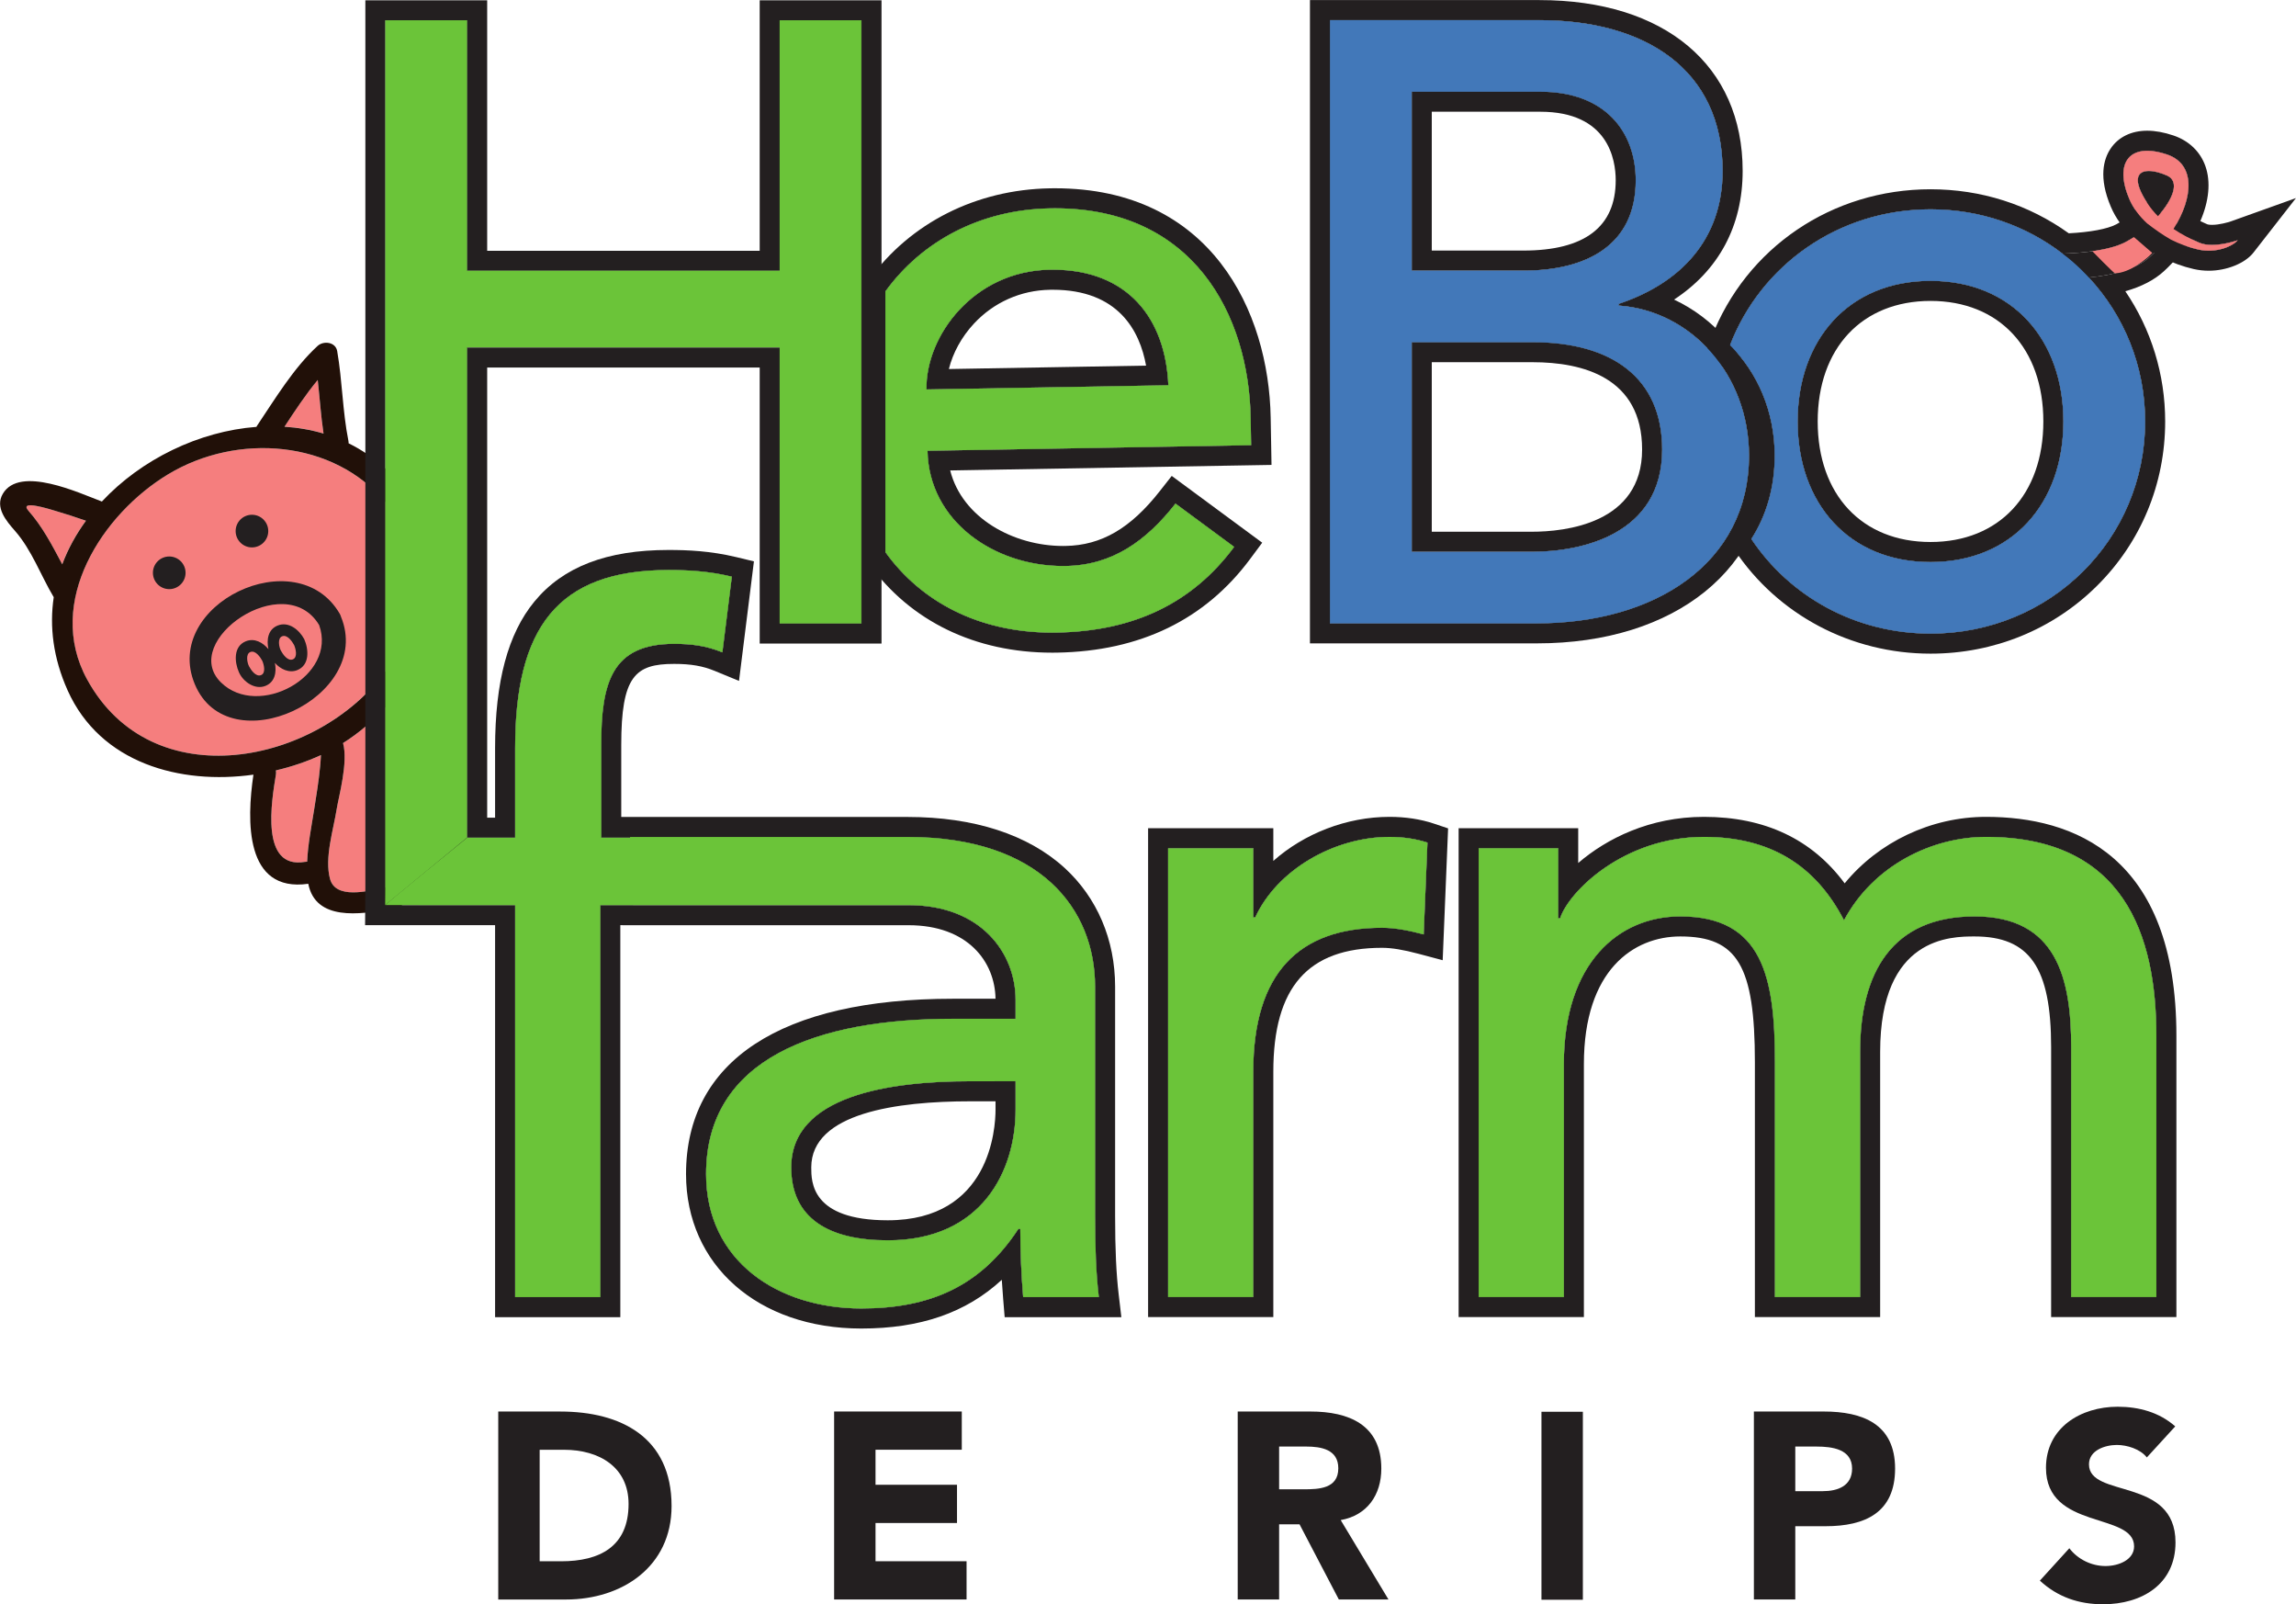 <?xml version="1.0" encoding="UTF-8" standalone="no"?>
<!-- Created with Inkscape (http://www.inkscape.org/) -->

<svg
   version="1.1"
   id="svg1"
   width="391.132"
   height="273.218"
   viewBox="0 0 391.132 273.218"
   xmlns="http://www.w3.org/2000/svg"
   xmlns:svg="http://www.w3.org/2000/svg">
  <defs
     id="defs1">
    <clipPath
       clipPathUnits="userSpaceOnUse"
       id="clipPath2">
      <path
         d="M 0,425.197 H 425.197 V 0 H 0 Z"
         transform="translate(-106.519,-266.535)"
         id="path2" />
    </clipPath>
    <clipPath
       clipPathUnits="userSpaceOnUse"
       id="clipPath4">
      <path
         d="M 0,425.197 H 425.197 V 0 H 0 Z"
         transform="translate(-73.865,-242.98)"
         id="path4" />
    </clipPath>
    <clipPath
       clipPathUnits="userSpaceOnUse"
       id="clipPath6">
      <path
         d="M 0,425.197 H 425.197 V 0 H 0 Z"
         transform="translate(-77.021,-228.313)"
         id="path6" />
    </clipPath>
    <clipPath
       clipPathUnits="userSpaceOnUse"
       id="clipPath8">
      <path
         d="M 0,425.197 H 425.197 V 0 H 0 Z"
         transform="translate(-106.818,-217.123)"
         id="path8" />
    </clipPath>
    <clipPath
       clipPathUnits="userSpaceOnUse"
       id="clipPath10">
      <path
         d="M 0,425.197 H 425.197 V 0 H 0 Z"
         transform="translate(-108.085,-202.791)"
         id="path10" />
    </clipPath>
    <clipPath
       clipPathUnits="userSpaceOnUse"
       id="clipPath12">
      <path
         d="M 0,425.197 H 425.197 V 0 H 0 Z"
         transform="translate(-94.15,-227.895)"
         id="path12" />
    </clipPath>
    <clipPath
       clipPathUnits="userSpaceOnUse"
       id="clipPath14">
      <path
         d="M 0,425.197 H 425.197 V 0 H 0 Z"
         transform="translate(-341.636,-287.443)"
         id="path14" />
    </clipPath>
    <clipPath
       clipPathUnits="userSpaceOnUse"
       id="clipPath16">
      <path
         d="M 0,425.197 H 425.197 V 0 H 0 Z"
         transform="translate(-340.263,-298.361)"
         id="path16" />
    </clipPath>
    <clipPath
       clipPathUnits="userSpaceOnUse"
       id="clipPath18">
      <path
         d="M 0,425.197 H 425.197 V 0 H 0 Z"
         transform="translate(-312.58,-243.268)"
         id="path18" />
    </clipPath>
    <clipPath
       clipPathUnits="userSpaceOnUse"
       id="clipPath20">
      <path
         d="M 0,425.197 H 425.197 V 0 H 0 Z"
         transform="translate(-312.58,-245.828)"
         id="path20" />
    </clipPath>
    <clipPath
       clipPathUnits="userSpaceOnUse"
       id="clipPath22">
      <path
         d="M 0,425.197 H 425.197 V 0 H 0 Z"
         transform="translate(-200.034,-280.605)"
         id="path22" />
    </clipPath>
    <clipPath
       clipPathUnits="userSpaceOnUse"
       id="clipPath24">
      <path
         d="M 0,425.197 H 425.197 V 0 H 0 Z"
         transform="translate(-187.157,-267.921)"
         id="path24" />
    </clipPath>
    <clipPath
       clipPathUnits="userSpaceOnUse"
       id="clipPath26">
      <path
         d="M 0,425.197 H 425.197 V 0 H 0 Z"
         transform="translate(-246.295,-244.573)"
         id="path26" />
    </clipPath>
    <clipPath
       clipPathUnits="userSpaceOnUse"
       id="clipPath28">
      <path
         d="M 0,425.197 H 425.197 V 0 H 0 Z"
         transform="translate(-248.855,-268.791)"
         id="path28" />
    </clipPath>
    <clipPath
       clipPathUnits="userSpaceOnUse"
       id="clipPath30">
      <path
         d="M 0,425.197 H 425.197 V 0 H 0 Z"
         transform="translate(-226.292,-197.878)"
         id="path30" />
    </clipPath>
    <clipPath
       clipPathUnits="userSpaceOnUse"
       id="clipPath32">
      <path
         d="M 0,425.197 H 425.197 V 0 H 0 Z"
         transform="translate(-243.468,-210.721)"
         id="path32" />
    </clipPath>
    <clipPath
       clipPathUnits="userSpaceOnUse"
       id="clipPath34">
      <path
         d="M 0,425.197 H 425.197 V 0 H 0 Z"
         transform="translate(-319.665,-208.162)"
         id="path34" />
    </clipPath>
    <clipPath
       clipPathUnits="userSpaceOnUse"
       id="clipPath36">
      <path
         d="M 0,425.197 H 425.197 V 0 H 0 Z"
         transform="translate(-319.665,-210.721)"
         id="path36" />
    </clipPath>
    <clipPath
       clipPathUnits="userSpaceOnUse"
       id="clipPath38">
      <path
         d="M 0,425.197 H 425.197 V 0 H 0 Z"
         transform="translate(-94.15,-227.895)"
         id="path38" />
    </clipPath>
    <clipPath
       clipPathUnits="userSpaceOnUse"
       id="clipPath40">
      <path
         d="M 0,425.197 H 425.197 V 0 H 0 Z"
         transform="translate(-103.339,-230.837)"
         id="path40" />
    </clipPath>
    <clipPath
       clipPathUnits="userSpaceOnUse"
       id="clipPath42">
      <path
         d="M 0,425.197 H 425.197 V 0 H 0 Z"
         transform="translate(-98.115,-245.137)"
         id="path42" />
    </clipPath>
    <clipPath
       clipPathUnits="userSpaceOnUse"
       id="clipPath44">
      <path
         d="M 0,425.197 H 425.197 V 0 H 0 Z"
         transform="translate(-87.548,-243.978)"
         id="path44" />
    </clipPath>
    <clipPath
       clipPathUnits="userSpaceOnUse"
       id="clipPath46">
      <path
         d="M 0,425.197 H 425.197 V 0 H 0 Z"
         transform="translate(-134.874,-115.638)"
         id="path46" />
    </clipPath>
    <clipPath
       clipPathUnits="userSpaceOnUse"
       id="clipPath48">
      <path
         d="M 0,425.197 H 425.197 V 0 H 0 Z"
         transform="translate(-172.496,-134.768)"
         id="path48" />
    </clipPath>
    <clipPath
       clipPathUnits="userSpaceOnUse"
       id="clipPath50">
      <path
         d="M 0,425.197 H 425.197 V 0 H 0 Z"
         transform="translate(-229.352,-124.83)"
         id="path50" />
    </clipPath>
    <clipPath
       clipPathUnits="userSpaceOnUse"
       id="clipPath52">
      <path
         d="M 0,425.197 H 425.197 V 0 H 0 Z"
         id="path52" />
    </clipPath>
    <clipPath
       clipPathUnits="userSpaceOnUse"
       id="clipPath54">
      <path
         d="M 0,425.197 H 425.197 V 0 H 0 Z"
         transform="translate(-295.3,-124.594)"
         id="path54" />
    </clipPath>
    <clipPath
       clipPathUnits="userSpaceOnUse"
       id="clipPath56">
      <path
         d="M 0,425.197 H 425.197 V 0 H 0 Z"
         transform="translate(-340.215,-128.901)"
         id="path56" />
    </clipPath>
    <clipPath
       clipPathUnits="userSpaceOnUse"
       id="clipPath58">
      <path
         d="M 0,425.197 H 425.197 V 0 H 0 Z"
         transform="translate(-115.147,-229.295)"
         id="path58" />
    </clipPath>
    <clipPath
       clipPathUnits="userSpaceOnUse"
       id="clipPath60">
      <path
         d="M 0,425.197 H 425.197 V 0 H 0 Z"
         transform="translate(-195.683,-173.323)"
         id="path60" />
    </clipPath>
    <clipPath
       clipPathUnits="userSpaceOnUse"
       id="clipPath62">
      <path
         d="M 0,425.197 H 425.197 V 0 H 0 Z"
         transform="translate(-179.351,-159.191)"
         id="path62" />
    </clipPath>
    <clipPath
       clipPathUnits="userSpaceOnUse"
       id="clipPath64">
      <path
         d="M 0,425.197 H 425.197 V 0 H 0 Z"
         transform="translate(-341.636,-287.443)"
         id="path64" />
    </clipPath>
    <clipPath
       clipPathUnits="userSpaceOnUse"
       id="clipPath66">
      <path
         d="M 0,425.197 H 425.197 V 0 H 0 Z"
         transform="translate(-312.58,-243.268)"
         id="path66" />
    </clipPath>
    <clipPath
       clipPathUnits="userSpaceOnUse"
       id="clipPath68">
      <path
         d="M 0,425.197 H 425.197 V 0 H 0 Z"
         transform="translate(-200.034,-280.605)"
         id="path68" />
    </clipPath>
    <clipPath
       clipPathUnits="userSpaceOnUse"
       id="clipPath70">
      <path
         d="M 0,425.197 H 425.197 V 0 H 0 Z"
         transform="translate(-246.295,-244.573)"
         id="path70" />
    </clipPath>
    <clipPath
       clipPathUnits="userSpaceOnUse"
       id="clipPath72">
      <path
         d="M 0,425.197 H 425.197 V 0 H 0 Z"
         transform="translate(-226.292,-197.878)"
         id="path72" />
    </clipPath>
    <clipPath
       clipPathUnits="userSpaceOnUse"
       id="clipPath74">
      <path
         d="M 0,425.197 H 425.197 V 0 H 0 Z"
         transform="translate(-319.665,-208.162)"
         id="path74" />
    </clipPath>
    <clipPath
       clipPathUnits="userSpaceOnUse"
       id="clipPath76">
      <path
         d="M 0,425.197 H 425.197 V 0 H 0 Z"
         transform="translate(-125.597,-208.069)"
         id="path76" />
    </clipPath>
    <clipPath
       clipPathUnits="userSpaceOnUse"
       id="clipPath78">
      <path
         d="M 0,425.197 H 425.197 V 0 H 0 Z"
         transform="translate(-195.683,-173.323)"
         id="path78" />
    </clipPath>
    <clipPath
       clipPathUnits="userSpaceOnUse"
       id="clipPath80">
      <path
         d="M 0,425.197 H 425.197 V 0 H 0 Z"
         transform="translate(-336.14,-280.154)"
         id="path80" />
    </clipPath>
  </defs>
  <g
     id="layer-MC0"
     transform="translate(-87.899,-146.855)">
    <path
       id="path1"
       d="m 0,0 c 0.252,-2.282 0.4,-4.575 0.74,-6.848 -1.619,0.481 -3.293,0.764 -4.992,0.873 C -2.933,-3.973 -1.551,-1.859 0,0"
       style="fill:#f57e7e;fill-opacity:1;fill-rule:nonzero;stroke:none"
       transform="matrix(1.333,0,0,-1.333,142.025,211.549)"
       clip-path="url(#clipPath2)" />
    <path
       id="path3"
       d="M 0,0 C -1.268,2.383 -2.492,4.768 -4.304,6.825 -5.618,8.318 -1.625,7.05 -0.963,6.856 0.377,6.46 1.712,6.03 3.032,5.569 1.773,3.844 0.739,1.979 0,0"
       style="fill:#f57e7e;fill-opacity:1;fill-rule:nonzero;stroke:none"
       transform="matrix(1.333,0,0,-1.333,98.487,242.955)"
       clip-path="url(#clipPath4)" />
    <path
       id="path5"
       d="m 0,0 c -5.372,9.865 1.985,21.111 10.371,26.167 8.89,5.36 21.159,4.356 27.755,-3.552 V 0.982 C 29.487,-10.842 8.333,-15.303 0,0"
       style="fill:#f57e7e;fill-opacity:1;fill-rule:nonzero;stroke:none"
       transform="matrix(1.333,0,0,-1.333,102.695,262.511)"
       clip-path="url(#clipPath6)" />
    <path
       id="path7"
       d="m 0,0 c -0.166,-1.815 -0.467,-3.618 -0.75,-5.418 -0.349,-2.222 -0.808,-4.464 -0.902,-6.718 -0.09,0 -0.18,-0.004 -0.275,-0.02 -5.772,-1.004 -4.267,7.797 -3.719,11.148 0.031,0.19 0.022,0.366 -0.009,0.533 2.009,0.47 3.943,1.124 5.724,1.942 C 0.084,1.473 0.097,1.48 0.111,1.487 0.091,0.991 0.045,0.491 0,0"
       style="fill:#f57e7e;fill-opacity:1;fill-rule:nonzero;stroke:none"
       transform="matrix(1.333,0,0,-1.333,142.424,277.432)"
       clip-path="url(#clipPath8)" />
    <path
       id="path9"
       d="m 0,0 c -0.729,2.696 0.441,6.273 0.865,8.98 0.238,1.508 1.486,5.916 0.801,8.374 2.022,1.269 3.826,2.825 5.396,4.572 V -1.094 C 4.769,-1.601 0.711,-2.626 0,0"
       style="fill:#f57e7e;fill-opacity:1;fill-rule:nonzero;stroke:none"
       transform="matrix(1.333,0,0,-1.333,144.113,296.541)"
       clip-path="url(#clipPath10)" />
    <path
       id="path11"
       d="M 0,0 C -5.352,5.27 8.168,14.624 12.552,7.327 14.906,0.776 4.756,-4.684 0,0"
       style="fill:#f57e7e;fill-opacity:1;fill-rule:nonzero;stroke:none"
       transform="matrix(1.333,0,0,-1.333,125.534,263.069)"
       clip-path="url(#clipPath12)" />
    <path
       id="path13"
       d="M 0,0 C -0.477,0.482 -0.922,1.013 -1.314,1.604 -4.186,5.959 -1.621,6.404 1.15,5.192 2.862,4.44 1.897,2.127 0,0 m 5.291,-3.391 c -1.116,0.48 -2.247,1.051 -3.303,1.762 2.526,3.963 2.854,8.265 -0.829,9.51 -4.833,1.634 -6.785,-1.088 -4.821,-5.687 0.503,-1.181 1.301,-2.215 2.266,-3.108 0.981,-0.759 1.987,-1.475 3.067,-2.088 1.115,-0.558 2.293,-0.991 3.464,-1.258 2.375,-0.539 4.502,0.475 5.057,1.187 0,0 -3.073,-1.1 -4.901,-0.318"
       style="fill:#231f20;fill-opacity:1;fill-rule:nonzero;stroke:none"
       transform="matrix(1.333,0,0,-1.333,455.514,183.672)"
       clip-path="url(#clipPath14)" />
    <path
       id="path15"
       d="m 0,0 c -2.044,0 -3.712,-0.822 -4.698,-2.316 -0.863,-1.306 -1.552,-3.653 0.056,-7.414 0.612,-1.439 1.581,-2.779 2.88,-3.981 l 0.083,-0.077 0.089,-0.069 c 1.248,-0.965 2.319,-1.693 3.369,-2.289 l 0.06,-0.034 0.059,-0.03 c 1.321,-0.661 2.68,-1.153 4.038,-1.464 0.634,-0.143 1.284,-0.216 1.934,-0.216 2.297,0 4.647,0.954 5.714,2.324 l 5.426,6.957 -8.307,-2.972 c -0.35,-0.122 -1.482,-0.448 -2.42,-0.448 -0.431,0 -0.603,0.072 -0.611,0.074 -0.307,0.133 -0.602,0.266 -0.883,0.402 1.109,2.554 1.354,5.026 0.648,7.024 C 6.784,-2.673 5.333,-1.282 3.354,-0.611 2.15,-0.206 1.023,0 0.001,0 Z m 1.373,-10.918 c 1.898,2.127 2.862,4.44 1.15,5.192 -0.84,0.368 -1.661,0.582 -2.317,0.582 -1.509,0 -2.147,-1.135 -0.146,-4.17 0.391,-0.591 0.837,-1.122 1.313,-1.604 M 0,-2.561 c 0.725,0 1.571,-0.152 2.532,-0.476 3.683,-1.245 3.355,-5.547 0.829,-9.51 1.056,-0.711 2.187,-1.282 3.303,-1.762 0.481,-0.205 1.047,-0.281 1.619,-0.281 1.612,0 3.282,0.599 3.282,0.599 -0.446,-0.573 -1.906,-1.339 -3.695,-1.339 -0.438,0 -0.895,0.047 -1.362,0.152 -1.171,0.267 -2.349,0.7 -3.464,1.258 -1.08,0.613 -2.086,1.329 -3.066,2.088 -0.966,0.893 -1.764,1.927 -2.267,3.108 -1.574,3.685 -0.633,6.164 2.289,6.163"
       style="fill:#231f20;fill-opacity:1;fill-rule:nonzero;stroke:none"
       transform="matrix(1.333,0,0,-1.333,453.684,169.114)"
       clip-path="url(#clipPath16)" />
    <path
       id="path17"
       d="m 0,0 c -10.451,0 -16.982,7.512 -16.982,17.96 0,10.45 6.531,17.962 16.982,17.962 10.446,0 16.977,-7.512 16.977,-17.962 C 16.977,7.512 10.446,0 0,0 M 24.913,40.872 C 22.968,39.856 19.732,39.491 16.87,39.402 12.243,42.951 6.408,45.064 0,45.064 c -11.833,0 -21.72,-7.186 -25.63,-17.361 3.501,-3.477 5.712,-8.458 5.712,-14.098 0,-4.119 -1.078,-7.682 -2.984,-10.662 C -18.026,-4.353 -9.663,-9.144 0,-9.144 c 15.347,0 27.426,12.083 27.426,27.104 0,7.113 -2.712,13.567 -7.197,18.393 3.071,0.289 6.063,1.036 7.861,2.682 0.699,0.641 1.331,1.332 1.901,2.046 -0.828,0.508 -1.619,1.072 -2.391,1.664 -0.851,-0.741 -1.778,-1.399 -2.687,-1.873"
       style="fill:#231f20;fill-opacity:1;fill-rule:nonzero;stroke:none"
       transform="matrix(1.333,0,0,-1.333,416.773,242.573)"
       clip-path="url(#clipPath18)" />
    <path
       id="path19"
       d="M 0,0 C -8.761,0 -14.421,6.044 -14.421,15.399 -14.421,24.755 -8.761,30.8 0,30.8 8.758,30.8 14.417,24.755 14.417,15.399 14.417,6.044 8.758,0 0,0 m 0,45.064 c -12.585,0 -23.584,-7.459 -28.021,-19.003 l -0.598,-1.556 1.184,-1.177 c 3.198,-3.178 4.957,-7.539 4.957,-12.283 0,-3.481 -0.868,-6.606 -2.581,-9.283 l -0.902,-1.41 0.931,-1.392 c 5.533,-8.281 14.89,-13.225 25.03,-13.225 8.087,0 15.64,3.077 21.27,8.661 5.621,5.576 8.716,13.035 8.716,21.003 0,6.001 -1.784,11.77 -5.091,16.635 2.061,0.586 3.708,1.44 4.924,2.554 0.757,0.692 1.488,1.478 2.172,2.335 l 1.812,2.266 -2.474,1.515 c -0.669,0.41 -1.358,0.89 -2.17,1.513 l -1.66,1.272 -1.578,-1.373 C 25.183,41.474 24.425,40.943 23.73,40.582 22.597,39.99 20.416,39.581 17.668,39.438 12.542,43.122 6.454,45.064 0,45.064 M 0,-2.561 c 10.446,0 16.977,7.512 16.977,17.96 0,10.451 -6.531,17.962 -16.977,17.962 -10.451,0 -16.982,-7.511 -16.982,-17.962 0,-10.448 6.531,-17.96 16.982,-17.96 m 0,45.065 c 6.408,0 12.243,-2.113 16.87,-5.662 2.862,0.089 6.098,0.454 8.043,1.469 0.909,0.474 1.836,1.132 2.687,1.874 0.772,-0.592 1.563,-1.157 2.391,-1.664 -0.57,-0.714 -1.202,-1.406 -1.901,-2.046 -1.798,-1.647 -4.79,-2.394 -7.861,-2.683 4.485,-4.825 7.197,-11.279 7.197,-18.393 0,-15.02 -12.079,-27.103 -27.426,-27.103 -9.663,0 -18.026,4.791 -22.902,12.087 1.906,2.979 2.984,6.543 2.984,10.662 0,5.64 -2.211,10.62 -5.712,14.098 3.91,10.174 13.797,17.361 25.63,17.361"
       style="fill:#231f20;fill-opacity:1;fill-rule:nonzero;stroke:none"
       transform="matrix(1.333,0,0,-1.333,416.773,239.159)"
       clip-path="url(#clipPath20)" />
    <path
       id="path21"
       d="m 0,0 c 9.902,0.171 14.805,-6.169 15.168,-14.762 l -30.909,-0.533 C -15.859,-8.438 -9.688,-0.168 0,0 m 0.904,-46.357 c 9.907,0.169 17.358,3.781 22.678,10.948 l -7.499,5.532 c -3.729,-4.744 -8.033,-7.868 -14.015,-7.971 -9.035,-0.156 -17.517,5.686 -17.674,14.718 l 41.356,0.712 -0.061,3.485 C 25.461,-5.654 18.258,8.154 0.081,7.843 -8.889,7.687 -16.354,3.63 -20.992,-2.766 v -33.318 c 4.647,-6.458 12.24,-10.441 21.896,-10.273"
       style="fill:#231f20;fill-opacity:1;fill-rule:nonzero;stroke:none"
       transform="matrix(1.333,0,0,-1.333,266.712,192.789)"
       clip-path="url(#clipPath22)" />
    <path
       id="path23"
       d="m 0,0 c 0.507,2.051 1.624,4.104 3.205,5.803 2.531,2.721 5.983,4.258 9.716,4.321 0.116,0.002 0.231,0.004 0.346,0.004 8.411,0 11.132,-5.269 11.935,-9.693 z m 13.56,23.093 c -0.215,0 -0.427,-0.002 -0.646,-0.006 C 3.489,22.923 -4.931,18.672 -10.188,11.422 l -0.488,-0.672 v -0.831 -33.318 -0.826 l 0.483,-0.67 c 5.263,-7.315 13.57,-11.343 23.39,-11.343 0.209,0 0.418,0.002 0.629,0.005 10.615,0.181 18.922,4.213 24.688,11.983 l 1.531,2.062 -2.066,1.524 -7.499,5.532 -1.999,1.475 -1.535,-1.953 c -3.739,-4.757 -7.454,-6.915 -12.044,-6.993 -0.103,-0.002 -0.207,-0.003 -0.31,-0.003 -6.315,0 -12.883,3.558 -14.425,9.649 l 38.504,0.663 2.561,0.044 -0.044,2.561 -0.063,3.487 C 40.893,7.311 33.535,23.093 13.56,23.093 M -2.864,-2.61 28.045,-2.077 c -0.359,8.48 -5.137,14.765 -14.779,14.765 -0.128,0 -0.258,-0.002 -0.389,-0.003 C 3.189,12.517 -2.982,4.247 -2.864,-2.61 M 13.56,20.533 c 17.731,0 24.781,-13.651 25.006,-26.781 l 0.061,-3.485 -41.356,-0.712 c 0.155,-8.914 8.418,-14.722 17.321,-14.722 0.117,0 0.235,0.002 0.353,0.004 5.982,0.102 10.285,3.226 14.015,7.971 l 7.499,-5.533 c -5.32,-7.167 -12.772,-10.778 -22.678,-10.948 -0.195,-0.004 -0.389,-0.006 -0.584,-0.006 -9.379,0 -16.76,3.951 -21.312,10.28 V 9.919 c 4.638,6.395 12.103,10.453 21.073,10.608 0.203,0.003 0.402,0.006 0.602,0.006"
       style="fill:#231f20;fill-opacity:1;fill-rule:nonzero;stroke:none"
       transform="matrix(1.333,0,0,-1.333,249.543,209.701)"
       clip-path="url(#clipPath24)" />
    <path
       id="path25"
       d="m 0,0 v 26.778 h 15.456 c 10.122,0 16.545,-4.572 16.545,-13.715 C 32.001,2.179 21.66,0 15.345,0 Z m 0,58.778 h 16.431 c 8.383,0 12.195,-5.223 12.195,-11.32 0,-8.38 -6.423,-11.537 -14.368,-11.537 H 0 Z M 43.105,12.3 c 0,10.344 -7.407,18.505 -16.653,19.159 v 0.215 c 7.837,2.614 13.278,8.165 13.278,16.982 0,13.061 -10.013,19.267 -23.404,19.267 H -10.448 V -9.143 H 16 c 15.019,0 27.105,7.622 27.105,21.443"
       style="fill:#231f20;fill-opacity:1;fill-rule:nonzero;stroke:none"
       transform="matrix(1.333,0,0,-1.333,328.393,240.832)"
       clip-path="url(#clipPath26)" />
    <path
       id="path27"
       d="m 0,0 h 12.896 c 6.379,0 13.984,-1.936 13.984,-11.154 0,-9.48 -9.857,-10.504 -14.096,-10.504 H 0 Z m 0,32.001 h 13.87 c 8.697,0 9.636,-6.126 9.636,-8.761 0,-5.956 -3.973,-8.976 -11.809,-8.976 L 0,14.264 Z m 13.766,14.264 h -26.775 -2.56 v -2.56 -77.065 -2.56 h 2.56 26.448 c 17.744,0 29.666,9.646 29.666,24.002 0,5.586 -1.954,10.879 -5.498,14.905 -1.897,2.155 -4.159,3.85 -6.644,5.015 5.701,3.736 8.767,9.4 8.767,16.437 0,13.462 -9.949,21.826 -25.964,21.826 M -2.56,-24.218 h 15.344 c 6.316,0 16.657,2.179 16.657,13.064 0,9.142 -6.423,13.715 -16.545,13.715 H -2.56 v -26.779 m 0,35.921 h 14.257 c 7.946,0 14.369,3.157 14.369,11.537 0,6.097 -3.812,11.321 -12.196,11.321 H -2.56 V 11.703 m 16.326,32.002 c 13.39,0 23.403,-6.206 23.403,-19.266 0,-8.818 -5.44,-14.369 -13.277,-16.983 V 7.241 c 9.246,-0.654 16.652,-8.815 16.652,-19.159 0,-13.821 -12.085,-21.442 -27.105,-21.442 h -26.448 v 77.065 z"
       style="fill:#231f20;fill-opacity:1;fill-rule:nonzero;stroke:none"
       transform="matrix(1.333,0,0,-1.333,331.807,208.541)"
       clip-path="url(#clipPath28)" />
    <path
       id="path29"
       d="m 0,0 h -0.246 v 8.83 h -10.883 v -57.334 h 10.883 v 28.786 c 0,12.58 5.81,18.389 16.455,18.389 1.694,0 3.505,-0.365 5.323,-0.85 l 0.482,11.733 c -1.451,0.486 -3.143,0.73 -4.838,0.73 C 10.04,10.284 2.78,6.049 0,0"
       style="fill:#231f20;fill-opacity:1;fill-rule:nonzero;stroke:none"
       transform="matrix(1.333,0,0,-1.333,301.723,303.092)"
       clip-path="url(#clipPath30)" />
    <path
       id="path31"
       d="m 0,0 c -5.525,0 -10.928,-2.146 -14.861,-5.629 v 1.616 2.561 h -2.561 -10.883 -2.559 v -2.561 -57.334 -2.56 h 2.559 10.883 2.561 v 2.56 28.786 c 0,10.799 4.416,15.829 13.894,15.829 1.231,0 2.712,-0.244 4.663,-0.764 l 3.087,-0.821 0.131,3.19 0.482,11.733 0.079,1.92 -1.823,0.612 C 3.972,-0.297 2.018,0 0,0 m 0,-2.559 c 1.695,0 3.388,-0.244 4.838,-0.73 L 4.357,-15.021 c -1.819,0.484 -3.629,0.849 -5.324,0.849 -10.644,0 -16.455,-5.808 -16.455,-18.389 v -28.786 h -10.883 v 57.334 h 10.883 v -8.83 h 0.246 C -14.395,-6.794 -7.136,-2.559 0,-2.559"
       style="fill:#231f20;fill-opacity:1;fill-rule:nonzero;stroke:none"
       transform="matrix(1.333,0,0,-1.333,324.624,285.968)"
       clip-path="url(#clipPath32)" />
    <path
       id="path33"
       d="M 0,0 C -6.895,0 -14.395,-3.632 -18.147,-10.647 -21.772,-3.632 -27.579,0 -36.046,0 -46.33,0 -53.343,-7.017 -54.434,-10.405 h -0.24 v 8.951 h -10.16 v -57.334 h 10.887 v 29.755 c 0,12.945 7.011,18.872 14.876,18.872 10.528,0 12.097,-7.746 12.097,-18.632 v -29.995 h 10.888 v 31.328 c 0,10.16 4.113,17.299 14.633,17.299 10.525,0 12.338,-7.987 12.338,-16.695 v -31.932 h 10.888 v 33.383 C 21.773,-12.582 17.66,0 0,0"
       style="fill:#231f20;fill-opacity:1;fill-rule:nonzero;stroke:none"
       transform="matrix(1.333,0,0,-1.333,426.22,289.38)"
       clip-path="url(#clipPath34)" />
    <path
       id="path35"
       d="M 0,0 C -7.044,0 -13.752,-3.235 -18.061,-8.495 -22.237,-2.854 -28.27,0 -36.046,0 -42.964,0 -48.473,-2.771 -52.113,-5.895 v 1.882 2.561 h -2.561 -10.16 -2.562 v -2.561 -57.334 -2.56 h 2.562 10.887 2.56 v 2.56 29.755 c 0,12.028 6.362,16.313 12.316,16.313 7.309,0 9.537,-3.755 9.537,-16.073 v -29.995 -2.56 h 2.56 10.888 2.561 v 2.56 31.328 c 0,14.74 9.086,14.74 12.072,14.74 7.035,0 9.777,-3.963 9.777,-14.136 v -31.932 -2.56 h 2.561 10.888 2.561 v 2.56 33.383 C 24.334,-4.851 11.102,0 0,0 m 0,-2.559 c 17.66,0 21.773,-12.582 21.773,-25.405 V -61.347 H 10.885 v 31.932 c 0,8.708 -1.813,16.695 -12.338,16.695 -10.52,0 -14.633,-7.138 -14.633,-17.299 v -31.328 h -10.888 v 29.995 c 0,10.886 -1.569,18.632 -12.097,18.632 -7.865,0 -14.876,-5.926 -14.876,-18.872 v -29.755 h -10.887 v 57.334 h 10.16 v -8.951 h 0.24 c 1.091,3.389 8.104,10.405 18.388,10.405 8.467,0 14.274,-3.632 17.899,-10.647 3.752,7.015 11.252,10.647 18.147,10.647"
       style="fill:#231f20;fill-opacity:1;fill-rule:nonzero;stroke:none"
       transform="matrix(1.333,0,0,-1.333,426.22,285.968)"
       clip-path="url(#clipPath36)" />
    <path
       id="path37"
       d="M 0,0 C -5.352,5.27 8.168,14.624 12.552,7.327 14.906,0.776 4.756,-4.684 0,0 M 15.188,8.762 C 9.682,18.231 -7.552,9.964 -3.349,-0.203 0.944,-10.59 19.581,-1.908 15.343,8.392 15.308,8.513 15.26,8.636 15.188,8.762"
       style="fill:#231f20;fill-opacity:1;fill-rule:nonzero;stroke:none"
       transform="matrix(1.333,0,0,-1.333,125.534,263.069)"
       clip-path="url(#clipPath38)" />
    <path
       id="path39"
       d="M 0,0 C -0.656,-0.266 -1.281,0.659 -1.525,1.112 -1.76,1.544 -1.999,2.697 -1.368,2.948 -0.709,3.212 -0.086,2.287 0.162,1.832 0.362,1.381 0.655,0.266 0,0 m -4.064,-2.012 c -0.661,-0.264 -1.285,0.659 -1.53,1.117 -0.234,0.431 -0.472,1.581 0.16,1.832 0.659,0.264 1.283,-0.663 1.529,-1.118 0.2,-0.45 0.497,-1.569 -0.159,-1.831 m 2.128,6.336 C -3.191,3.823 -3.371,2.488 -3.118,1.306 -3.832,2.153 -4.894,2.756 -6.002,2.314 -7.616,1.67 -7.465,-0.349 -6.887,-1.651 c 0.542,-1.22 2.046,-2.275 3.388,-1.737 1.229,0.493 1.436,1.779 1.206,2.94 0.713,-0.814 1.832,-1.342 2.857,-0.927 1.614,0.652 1.471,2.652 0.889,3.964 -0.637,1.175 -1.976,2.3 -3.389,1.735"
       style="fill:#231f20;fill-opacity:1;fill-rule:nonzero;stroke:none"
       transform="matrix(1.333,0,0,-1.333,137.785,259.147)"
       clip-path="url(#clipPath40)" />
    <path
       id="path41"
       d="M 0,0 C 1.151,0 2.084,0.933 2.084,2.086 2.084,3.236 1.151,4.171 0,4.171 -1.151,4.171 -2.085,3.236 -2.085,2.086 -2.085,0.933 -1.151,0 0,0"
       style="fill:#231f20;fill-opacity:1;fill-rule:nonzero;stroke:none"
       transform="matrix(1.333,0,0,-1.333,130.82,240.08)"
       clip-path="url(#clipPath42)" />
    <path
       id="path43"
       d="m 0,0 c -1.151,0 -2.086,-0.934 -2.086,-2.086 0,-1.151 0.935,-2.085 2.086,-2.085 1.151,0 2.086,0.934 2.086,2.085 C 2.086,-0.934 1.151,0 0,0"
       style="fill:#231f20;fill-opacity:1;fill-rule:nonzero;stroke:none"
       transform="matrix(1.333,0,0,-1.333,116.73,241.626)"
       clip-path="url(#clipPath44)" />
    <path
       id="path45"
       d="m 0,0 h 2.747 c 4.919,0 8.615,1.866 8.615,7.327 0,4.715 -3.764,6.919 -8.242,6.919 H 0 Z m -5.292,19.131 h 7.938 c 7.733,0 14.212,-3.289 14.212,-12.074 0,-7.769 -6.343,-11.942 -13.501,-11.942 h -8.649 z"
       style="fill:#231f20;fill-opacity:1;fill-rule:nonzero;stroke:none"
       transform="matrix(1.333,0,0,-1.333,179.832,412.746)"
       clip-path="url(#clipPath46)" />
    <path
       id="path47"
       d="M 0,0 H 16.315 V -4.885 H 5.291 v -4.476 h 10.413 v -4.885 H 5.291 v -4.885 h 11.635 v -4.885 H 0 Z"
       style="fill:#231f20;fill-opacity:1;fill-rule:nonzero;stroke:none"
       transform="matrix(1.333,0,0,-1.333,229.995,387.238)"
       clip-path="url(#clipPath48)" />
    <path
       id="path49"
       d="m 0,0 h 3.121 c 1.933,0 4.442,0.068 4.442,2.681 0,2.407 -2.169,2.781 -4.104,2.781 H 0 Z m -5.292,9.938 h 9.295 c 4.918,0 9.057,-1.694 9.057,-7.292 0,-3.358 -1.798,-5.97 -5.191,-6.58 l 6.106,-10.143 H 7.632 l -5.02,9.6 H 0 v -9.6 h -5.292 z"
       style="fill:#231f20;fill-opacity:1;fill-rule:nonzero;stroke:none"
       transform="matrix(1.333,0,0,-1.333,305.802,400.489)"
       clip-path="url(#clipPath50)" />
    <path
       id="path51"
       d="m 262.936,134.768 h 5.291 v -24.016 h -5.291 z"
       style="fill:#231f20;fill-opacity:1;fill-rule:nonzero;stroke:none"
       transform="matrix(1.333,0,0,-1.333,0,566.929)"
       clip-path="url(#clipPath52)" />
    <path
       id="path53"
       d="m 0,0 h 3.527 c 1.868,0 3.732,0.644 3.732,2.883 0,2.475 -2.511,2.815 -4.544,2.815 H 0 Z M -5.291,10.175 H 3.63 c 4.985,0 9.124,-1.594 9.124,-7.292 0,-5.631 -3.834,-7.362 -8.887,-7.362 H 0 v -9.362 h -5.291 z"
       style="fill:#231f20;fill-opacity:1;fill-rule:nonzero;stroke:none"
       transform="matrix(1.333,0,0,-1.333,393.733,400.804)"
       clip-path="url(#clipPath54)" />
    <path
       id="path55"
       d="m 0,0 c -0.849,1.085 -2.544,1.594 -3.833,1.594 -1.492,0 -3.562,-0.678 -3.562,-2.475 0,-4.376 11.058,-1.56 11.058,-9.973 0,-5.36 -4.309,-7.905 -9.26,-7.905 -3.086,0 -5.8,0.917 -8.073,3.02 l 3.765,4.137 c 1.086,-1.424 2.849,-2.272 4.613,-2.272 1.73,0 3.663,0.814 3.663,2.511 0,4.409 -11.261,2.035 -11.261,10.04 0,5.121 4.444,7.802 9.159,7.802 2.713,0 5.326,-0.712 7.361,-2.511 z"
       style="fill:#231f20;fill-opacity:1;fill-rule:nonzero;stroke:none"
       transform="matrix(1.333,0,0,-1.333,453.62,395.061)"
       clip-path="url(#clipPath56)" />
    <path
       id="path57"
       d="m 0,0 c -8.639,-11.823 -29.793,-16.284 -38.126,-0.982 -5.372,9.866 1.985,21.112 10.371,26.167 8.89,5.361 21.159,4.356 27.755,-3.551 z m 0,-27.598 c -2.294,-0.507 -6.352,-1.532 -7.062,1.094 -0.729,2.696 0.44,6.274 0.865,8.981 0.237,1.507 1.485,5.916 0.801,8.373 2.021,1.269 3.826,2.825 5.396,4.572 z m -8.329,15.426 c -0.166,-1.815 -0.467,-3.618 -0.75,-5.418 -0.349,-2.222 -0.808,-4.464 -0.902,-6.718 -0.09,0 -0.18,-0.004 -0.275,-0.02 -5.772,-1.004 -4.267,7.797 -3.719,11.148 0.031,0.19 0.022,0.366 -0.009,0.534 2.009,0.469 3.943,1.123 5.724,1.941 0.015,0.006 0.028,0.014 0.042,0.02 -0.02,-0.496 -0.066,-0.996 -0.111,-1.487 m -32.953,25.857 c -1.269,2.383 -2.492,4.768 -4.304,6.826 -1.314,1.493 2.679,0.224 3.341,0.03 1.34,-0.396 2.675,-0.825 3.995,-1.286 -1.26,-1.726 -2.293,-3.591 -3.032,-5.57 M -8.629,37.24 c 0.252,-2.282 0.4,-4.575 0.74,-6.847 -1.619,0.48 -3.293,0.763 -4.992,0.873 1.32,2.002 2.701,4.115 4.252,5.974 M 0,25.931 c -1.443,1.324 -3.016,2.397 -4.684,3.215 0,0.114 -0.007,0.234 -0.033,0.358 -0.752,3.769 -0.766,7.637 -1.426,11.422 -0.204,1.176 -1.744,1.354 -2.502,0.662 -3.051,-2.793 -5.453,-6.793 -7.75,-10.211 -0.028,-0.044 -0.046,-0.088 -0.072,-0.132 -7.328,-0.556 -14.714,-4.138 -19.753,-9.542 -0.028,0.012 -0.052,0.028 -0.083,0.04 -2.76,1.027 -10.42,4.63 -12.574,0.95 -1.024,-1.747 0.443,-3.468 1.546,-4.722 2.156,-2.449 3.3,-5.704 4.962,-8.487 -0.557,-3.744 -0.078,-7.767 1.778,-11.907 4.173,-9.31 14.384,-12.081 23.743,-10.764 -0.866,-5.858 -1.124,-15.101 7.008,-13.942 0.944,-4.757 6.545,-3.947 10.501,-3.224 0,0 1.273,0.113 1.505,0.515 0,0 3.761,54.089 -2.166,55.769"
       style="fill:#211008;fill-opacity:1;fill-rule:nonzero;stroke:none"
       transform="matrix(1.333,0,0,-1.333,153.53,261.203)"
       clip-path="url(#clipPath58)" />
    <path
       id="path59"
       d="m 0,0 c 0,-7.74 -4.236,-16.691 -16.332,-16.691 -7.5,0 -12.339,2.78 -12.339,9.313 0,9.193 12.579,11.007 22.862,11.007 H 0 Z m -80.535,51.394 v -23.02 l -0.016,-2.24 h 4.254 v -0.003 h 12.342 v -50.08 h 10.883 v 50.08 h 4.191 v -0.004 h 35.209 C -4.357,26.127 0,19.959 0,14.028 v -2.416 h -7.986 c -17.418,0 -31.568,-5.082 -31.568,-19.841 0,-11.123 9.191,-17.172 19.835,-17.172 8.709,0 15.239,2.779 20.076,10.161 h 0.245 c 0,-2.905 0.123,-5.809 0.364,-8.709 h 9.674 c -0.359,3.023 -0.48,6.41 -0.48,10.4 v 29.276 c 0,9.917 -7.019,19.112 -23.952,19.112 h -35.481 l 0.004,-0.093 h -3.685 v 11.821 c 0,7.986 1.331,12.945 9.317,12.945 2.179,0 4.11,-0.241 6.168,-1.089 l 1.209,9.675 c -3.021,0.727 -5.682,0.848 -8.105,0.848 -14.272,0 -19.59,-7.5 -19.59,-22.74 v -11.46 h -6.131 v 62.629 h 39.947 V 62.107 h 10.448 v 77.066 h -10.448 v -32.002 h -39.947 v 32.002 H -80.535 V 81.902 Z"
       style="fill:#231f20;fill-opacity:1;fill-rule:nonzero;stroke:none"
       transform="matrix(1.333,0,0,-1.333,260.91,335.832)"
       clip-path="url(#clipPath60)" />
    <path
       id="path61"
       d="m 0,0 c -9.778,0 -9.778,4.907 -9.778,6.754 0,6.981 11.04,8.447 20.301,8.447 h 3.248 V 14.132 C 13.771,11.77 13.107,0 0,0 m -0.799,155.864 h -2.56 -10.448 -2.56 v -2.559 -29.442 h -34.827 v 29.442 2.559 h -2.56 -10.449 -2.56 V 153.305 96.034 65.525 42.506 l -0.015,-2.221 -0.02,-2.579 h 2.579 1.694 l 2.56,-0.003 h 9.781 v -47.52 -2.561 h 2.561 10.883 2.56 v 2.561 47.519 l 1.631,-0.004 H 2.66 c 7.598,0 11.042,-4.693 11.11,-9.393 H 8.346 c -22.008,0 -34.128,-7.956 -34.128,-22.402 0,-11.619 9.209,-19.732 22.395,-19.732 7.533,0 13.375,2 17.959,6.224 0.049,-0.808 0.107,-1.616 0.174,-2.423 l 0.193,-2.35 h 2.359 9.674 2.88 l -0.338,2.861 c -0.319,2.697 -0.461,5.812 -0.461,10.1 v 29.275 c 0,5.973 -2.295,11.358 -6.459,15.165 -4.658,4.256 -11.592,6.506 -20.054,6.506 h -35.481 -1.12 v 9.17 c 0,8.816 1.77,10.385 6.756,10.385 2.144,0 3.648,-0.261 5.194,-0.896 l 3.1,-1.277 0.415,3.326 1.208,9.676 0.284,2.271 -2.225,0.536 c -3.368,0.809 -6.29,0.919 -8.704,0.919 -7.871,0 -13.473,-2.155 -17.124,-6.588 -3.383,-4.108 -5.027,-10.229 -5.027,-18.713 v -8.9 h -1.01 v 57.508 h 34.827 V 76.239 73.68 h 2.56 10.448 2.56 v 2.559 77.066 z M 0,-2.56 c 12.096,0 16.332,8.952 16.332,16.692 v 3.629 H 10.523 C 0.24,17.761 -12.339,15.947 -12.339,6.754 -12.339,0.221 -7.5,-2.56 0,-2.56 M -3.359,153.305 V 76.239 h -10.448 v 35.268 H -53.754 V 48.878 h 6.131 v 11.46 c 0,15.24 5.318,22.74 19.59,22.74 2.423,0 5.084,-0.121 8.105,-0.849 l -1.209,-9.674 c -2.058,0.848 -3.989,1.088 -6.168,1.088 -7.986,0 -9.317,-4.959 -9.317,-12.944 V 48.878 h 3.685 l -0.004,0.093 H 2.54 c 16.933,0 23.952,-9.196 23.952,-19.113 V 0.583 c 0,-3.99 0.121,-7.377 0.48,-10.4 h -9.674 c -0.241,2.9 -0.364,5.803 -0.364,8.709 H 16.689 C 11.852,-8.49 5.322,-11.27 -3.387,-11.27 c -10.644,0 -19.835,6.05 -19.835,17.173 0,14.759 14.15,19.841 31.568,19.841 h 7.986 v 2.416 c 0,5.931 -4.357,12.099 -13.672,12.099 h -35.209 v 0.004 h -4.191 v -50.08 h -10.883 v 50.08 h -12.342 v 0.003 h -4.254 l 0.016,2.24 v 23.019 30.509 57.271 h 10.449 v -32.002 h 39.947 v 32.002 z"
       style="fill:#231f20;fill-opacity:1;fill-rule:nonzero;stroke:none"
       transform="matrix(1.333,0,0,-1.333,239.134,354.674)"
       clip-path="url(#clipPath62)" />
    <path
       id="path63"
       d="M 0,0 C -0.477,0.482 -0.922,1.013 -1.314,1.604 -4.186,5.959 -1.621,6.404 1.15,5.192 2.862,4.44 1.897,2.127 0,0 m 5.291,-3.391 c -1.116,0.48 -2.247,1.051 -3.303,1.762 2.526,3.963 2.854,8.265 -0.829,9.51 -4.833,1.634 -6.785,-1.088 -4.821,-5.687 0.503,-1.181 1.301,-2.215 2.266,-3.108 0.981,-0.759 1.987,-1.475 3.067,-2.088 1.115,-0.558 2.293,-0.991 3.464,-1.258 2.375,-0.539 4.502,0.475 5.057,1.187 0,0 -3.073,-1.1 -4.901,-0.318"
       style="fill:#f57e7e;fill-opacity:1;fill-rule:nonzero;stroke:none"
       transform="matrix(1.333,0,0,-1.333,455.514,183.672)"
       clip-path="url(#clipPath64)" />
    <path
       id="path65"
       d="m 0,0 c -10.451,0 -16.982,7.512 -16.982,17.96 0,10.45 6.531,17.962 16.982,17.962 10.446,0 16.977,-7.512 16.977,-17.962 C 16.977,7.512 10.446,0 0,0 m 20.229,36.353 c 0,0 -1.488,1.676 -3.359,3.049 -4.627,3.549 -10.462,5.662 -16.87,5.662 -11.833,0 -21.72,-7.186 -25.63,-17.361 3.501,-3.477 5.712,-8.458 5.712,-14.098 0,-4.119 -1.078,-7.682 -2.984,-10.662 C -18.026,-4.353 -9.663,-9.144 0,-9.144 c 15.347,0 27.426,12.083 27.426,27.104 0,7.113 -2.712,13.567 -7.197,18.393"
       style="fill:#4278b9;fill-opacity:1;fill-rule:nonzero;stroke:none"
       transform="matrix(1.333,0,0,-1.333,416.773,242.573)"
       clip-path="url(#clipPath66)" />
    <path
       id="path67"
       d="m 0,0 c 9.902,0.171 14.805,-6.169 15.168,-14.762 l -30.909,-0.533 C -15.859,-8.438 -9.688,-0.168 0,0 m 0.904,-46.357 c 9.907,0.169 17.358,3.781 22.678,10.948 l -7.499,5.532 c -3.729,-4.744 -8.033,-7.868 -14.015,-7.971 -9.035,-0.156 -17.517,5.686 -17.674,14.718 l 41.356,0.712 -0.061,3.485 C 25.461,-5.654 18.258,8.154 0.081,7.843 -8.889,7.687 -16.354,3.63 -20.992,-2.766 v -33.318 c 4.647,-6.458 12.24,-10.441 21.896,-10.273"
       style="fill:#6bc439;fill-opacity:1;fill-rule:nonzero;stroke:none"
       transform="matrix(1.333,0,0,-1.333,266.712,192.789)"
       clip-path="url(#clipPath68)" />
    <path
       id="path69"
       d="m 0,0 v 26.778 h 15.456 c 10.122,0 16.545,-4.572 16.545,-13.715 C 32.001,2.179 21.66,0 15.345,0 Z m 0,58.778 h 16.431 c 8.383,0 12.195,-5.223 12.195,-11.32 0,-8.38 -6.423,-11.537 -14.368,-11.537 H 0 Z M 43.105,12.3 c 0,10.344 -7.407,18.505 -16.653,19.159 v 0.215 c 7.837,2.614 13.278,8.165 13.278,16.982 0,13.061 -10.013,19.267 -23.404,19.267 H -10.448 V -9.143 H 16 c 15.019,0 27.105,7.622 27.105,21.443"
       style="fill:#4278b9;fill-opacity:1;fill-rule:nonzero;stroke:none"
       transform="matrix(1.333,0,0,-1.333,328.393,240.832)"
       clip-path="url(#clipPath70)" />
    <path
       id="path71"
       d="m 0,0 h -0.246 v 8.83 h -10.883 v -57.334 h 10.883 v 28.786 c 0,12.58 5.81,18.389 16.455,18.389 1.694,0 3.505,-0.365 5.323,-0.85 l 0.482,11.733 c -1.451,0.486 -3.143,0.73 -4.838,0.73 C 10.04,10.284 2.78,6.049 0,0"
       style="fill:#6bc439;fill-opacity:1;fill-rule:nonzero;stroke:none"
       transform="matrix(1.333,0,0,-1.333,301.723,303.092)"
       clip-path="url(#clipPath72)" />
    <path
       id="path73"
       d="M 0,0 C -6.895,0 -14.395,-3.632 -18.147,-10.647 -21.772,-3.632 -27.579,0 -36.046,0 -46.33,0 -53.343,-7.017 -54.434,-10.405 h -0.24 v 8.951 h -10.16 v -57.334 h 10.887 v 29.755 c 0,12.945 7.011,18.872 14.876,18.872 10.528,0 12.097,-7.746 12.097,-18.632 v -29.995 h 10.888 v 31.328 c 0,10.16 4.113,17.299 14.633,17.299 10.525,0 12.338,-7.987 12.338,-16.695 v -31.932 h 10.888 v 33.383 C 21.773,-12.582 17.66,0 0,0"
       style="fill:#6bc439;fill-opacity:1;fill-rule:nonzero;stroke:none"
       transform="matrix(1.333,0,0,-1.333,426.22,289.38)"
       clip-path="url(#clipPath74)" />
    <path
       id="path75"
       d="M 0,0 V 62.629 H 39.947 V 27.361 h 10.447 v 77.066 H 39.947 V 72.425 H 0 v 32.002 H -10.449 V 47.156 16.647 -6.372 l -0.016,-2.24 z"
       style="fill:#6bc439;fill-opacity:1;fill-rule:nonzero;stroke:none"
       transform="matrix(1.333,0,0,-1.333,167.462,289.504)"
       clip-path="url(#clipPath76)" />
    <path
       id="path77"
       d="m 0,0 c 0,-7.74 -4.236,-16.691 -16.332,-16.691 -7.5,0 -12.339,2.78 -12.339,9.313 0,9.193 12.579,11.007 22.862,11.007 H 0 Z m 10.16,-13.549 v 29.276 c 0,9.917 -7.019,19.112 -23.952,19.112 h -35.481 l 0.004,-0.093 h -3.685 v 11.821 c 0,7.986 1.331,12.945 9.317,12.945 2.179,0 4.11,-0.241 6.168,-1.089 l 1.209,9.675 c -3.021,0.727 -5.682,0.848 -8.105,0.848 -14.272,0 -19.59,-7.5 -19.59,-22.74 v -11.46 h -6.131 c 0,0 -10.447,-8.466 -10.465,-8.612 h 4.254 v -0.003 h 12.342 v -50.08 h 10.883 v 50.08 h 4.191 v -0.004 h 35.209 C -4.357,26.127 0,19.959 0,14.028 v -2.416 h -7.986 c -17.418,0 -31.568,-5.082 -31.568,-19.841 0,-11.123 9.191,-17.172 19.835,-17.172 8.709,0 15.239,2.779 20.076,10.161 h 0.245 c 0,-2.905 0.123,-5.809 0.364,-8.709 h 9.674 c -0.359,3.023 -0.48,6.41 -0.48,10.4"
       style="fill:#6bc439;fill-opacity:1;fill-rule:nonzero;stroke:none"
       transform="matrix(1.333,0,0,-1.333,260.91,335.832)"
       clip-path="url(#clipPath78)" />
    <path
       id="path79"
       d="M 0,0 C 1.849,0 4.154,1.901 4.771,2.599 L 2.428,4.623 C 2.071,4.386 1.712,4.171 1.354,3.985 0.252,3.41 -1.262,3.044 -2.891,2.817 -2.891,2.817 -0.143,0 0,0"
       style="fill:#f57e7e;fill-opacity:1;fill-rule:nonzero;stroke:none"
       transform="matrix(1.333,0,0,-1.333,448.186,193.39)"
       clip-path="url(#clipPath80)" />
  </g>
</svg>
